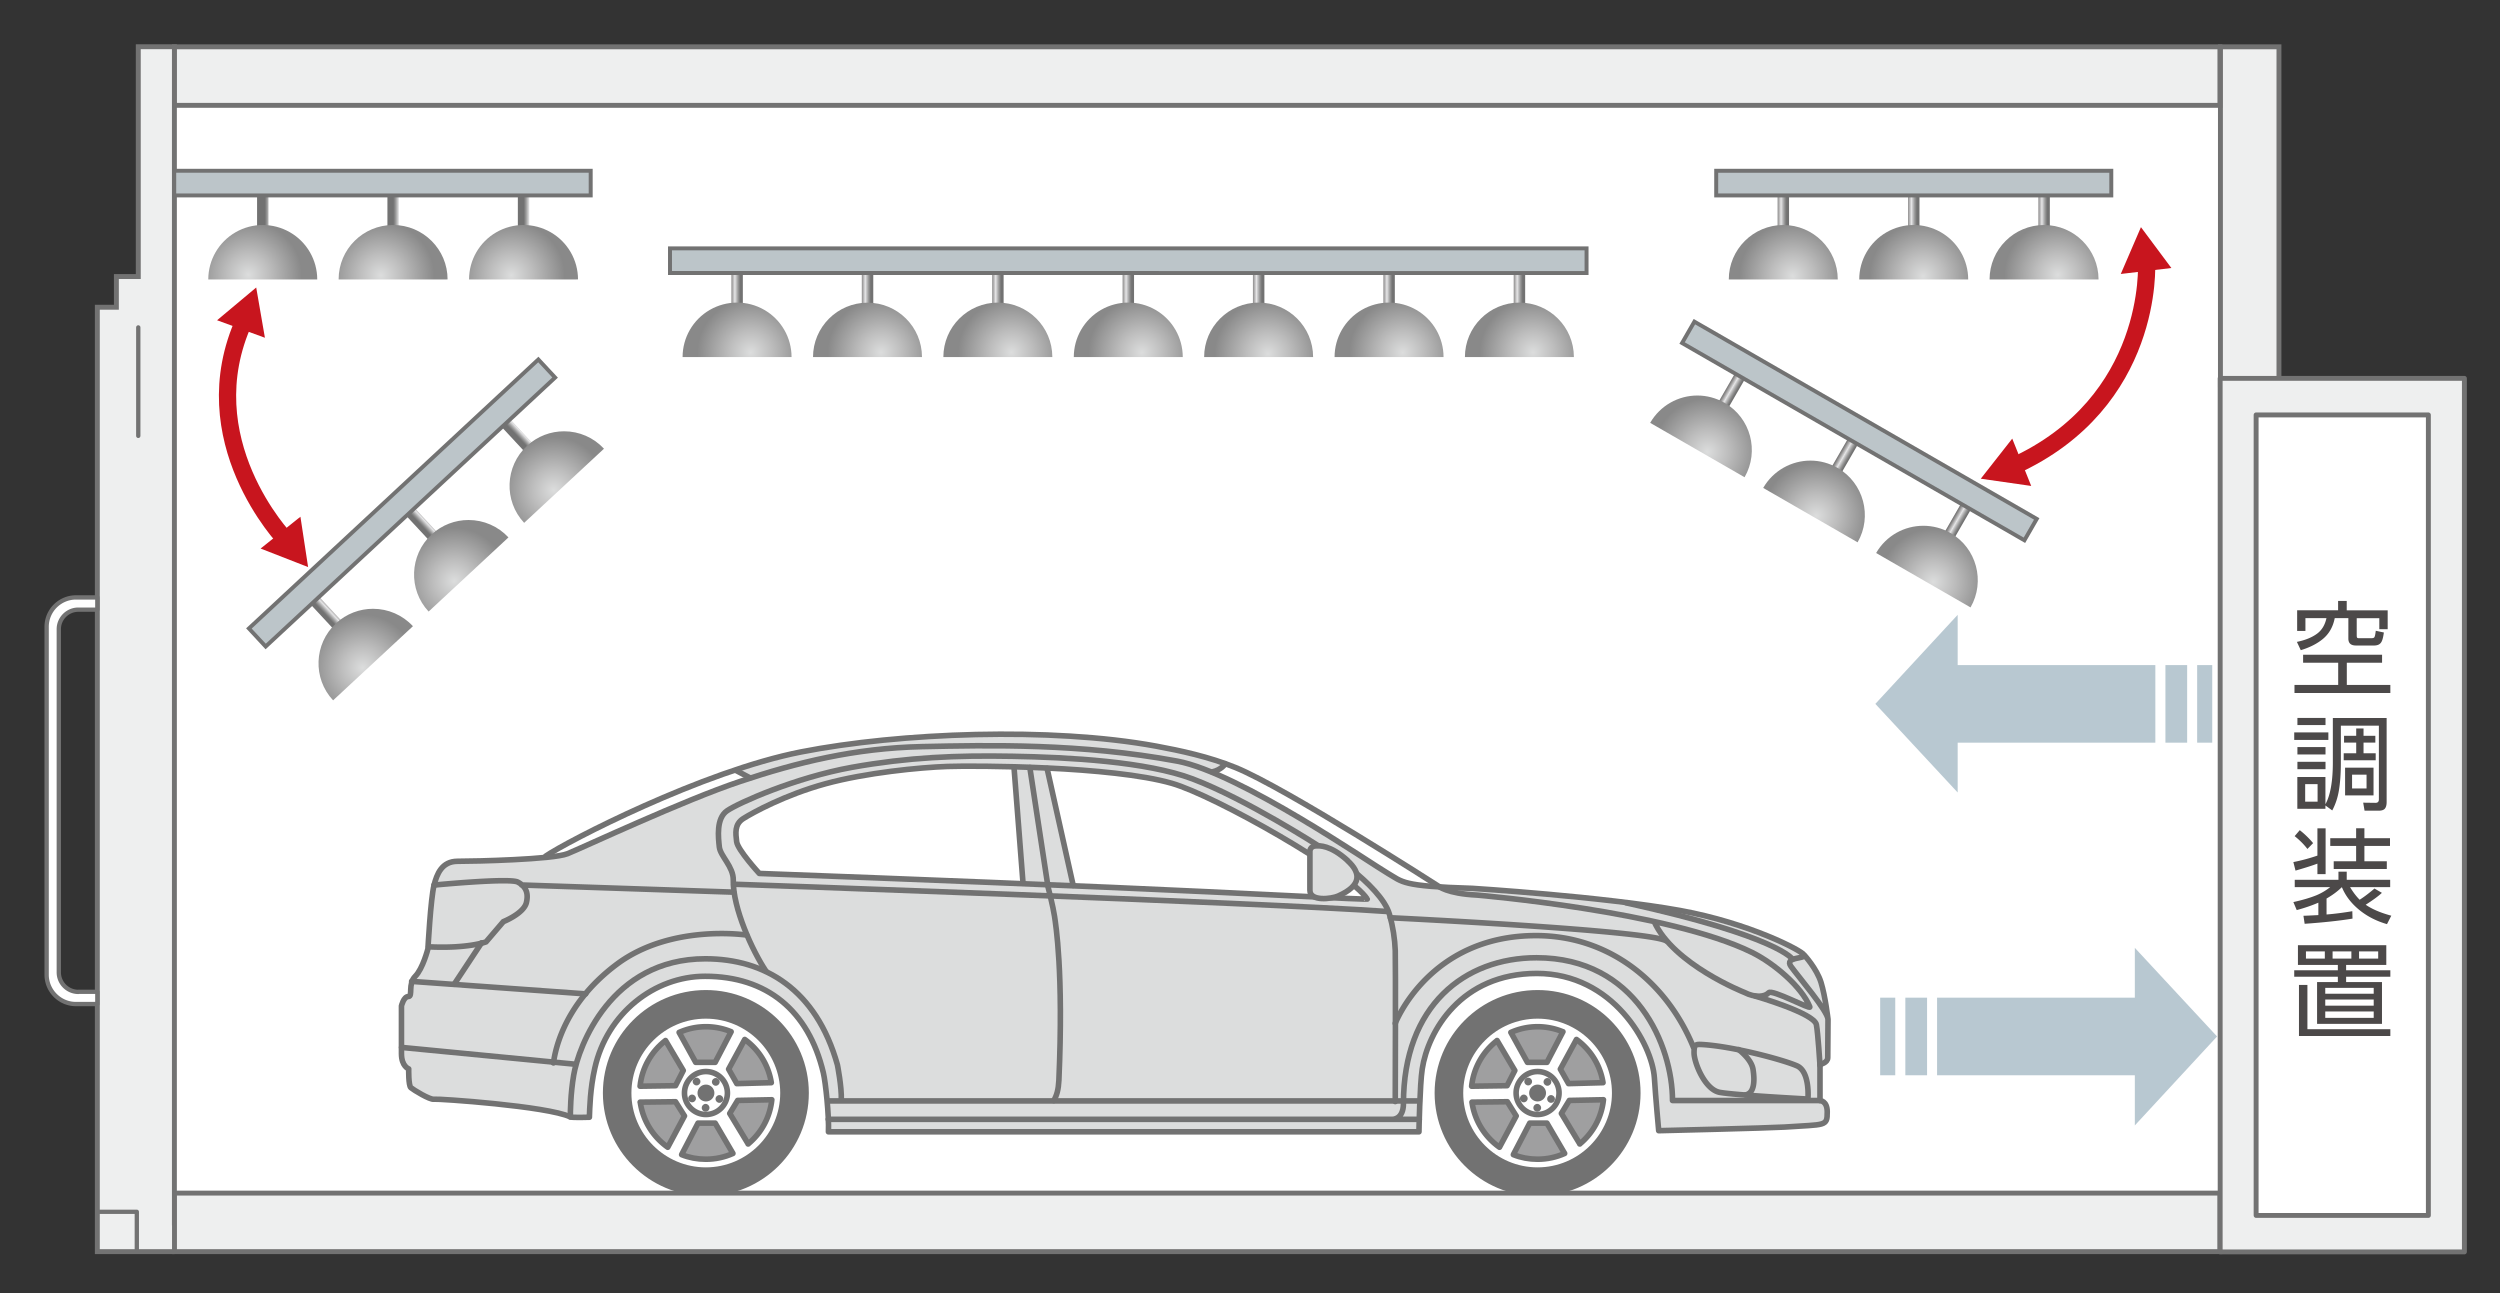 <svg xmlns="http://www.w3.org/2000/svg" xmlns:xlink="http://www.w3.org/1999/xlink" id="a" viewBox="0 0 290 150"><rect x="0" y="0" width="290" height="150" fill="#333333" stroke="none"/><defs><clipPath id="b"><path d="M206.2 22.55h1.33v5.73h-1.33z" class="bz"/></clipPath><clipPath id="d"><path d="M200.54 32.42h12.64v-.02c-.01-3.48-2.84-6.3-6.32-6.3s-6.32 2.83-6.32 6.32" class="bz"/></clipPath><clipPath id="f"><path d="M221.33 22.55h1.33v5.73h-1.33z" class="bz"/></clipPath><clipPath id="h"><path d="M215.67 32.42h12.64a6.32 6.32 0 0 0-12.64 0" class="bz"/></clipPath><clipPath id="j"><path d="M236.45 22.55h1.33v5.73h-1.33z" class="bz"/></clipPath><clipPath id="l"><path d="M230.79 32.42h12.64v-.02c-.01-3.48-2.84-6.3-6.32-6.3s-6.32 2.83-6.32 6.32" class="bz"/></clipPath><clipPath id="n"><path d="m198.39 48.283 2.865-4.962 1.152.665-2.866 4.962z" class="bz"/></clipPath><clipPath id="p"><path d="m191.42 49.05 10.95 6.31c1.74-3.03.7-6.89-2.32-8.63-.99-.57-2.08-.85-3.15-.85-2.19 0-4.31 1.14-5.48 3.17" class="bz"/></clipPath><clipPath id="r"><path d="m211.505 55.841 2.862-4.964 1.153.665-2.863 4.964z" class="bz"/></clipPath><clipPath id="t"><path d="m204.53 56.6 10.95 6.31c1.74-3.02.7-6.89-2.32-8.63-.99-.57-2.08-.85-3.15-.85-2.18 0-4.31 1.14-5.48 3.17" class="bz"/></clipPath><clipPath id="v"><path d="m224.611 63.396 2.862-4.965 1.152.665-2.862 4.964z" class="bz"/></clipPath><clipPath id="x"><path d="m217.63 64.15 10.95 6.31c1.74-3.02.7-6.89-2.32-8.63-.99-.57-2.08-.84-3.15-.84-2.19 0-4.31 1.13-5.48 3.16" class="bz"/></clipPath><clipPath id="z"><path d="M60.07 22.55h1.33v5.73h-1.33z" class="bz"/></clipPath><clipPath id="ab"><path d="M54.41 32.42h12.64a6.32 6.32 0 0 0-12.64 0" class="bz"/></clipPath><clipPath id="ad"><path d="M44.94 22.55h1.33v5.73h-1.33z" class="bz"/></clipPath><clipPath id="af"><path d="M39.28 32.4v.02h12.64c0-3.49-2.83-6.32-6.32-6.32s-6.31 2.82-6.32 6.29" class="bz"/></clipPath><clipPath id="ah"><path d="M29.82 22.55h1.33v5.73h-1.33z" class="bz"/></clipPath><clipPath id="aj"><path d="M24.16 32.42H36.8a6.32 6.32 0 0 0-12.64 0" class="bz"/></clipPath><clipPath id="al"><path d="m58.225 49.565.975-.905 3.9 4.197-.974.906z" class="bz"/></clipPath><clipPath id="an"><path d="M61.13 51.72c-2.56 2.37-2.71 6.38-.33 8.93l9.26-8.6a6.286 6.286 0 0 0-4.63-2.02c-1.54 0-3.08.56-4.3 1.69" class="bz"/></clipPath><clipPath id="ap"><path d="m47.15 59.863.975-.906 3.9 4.198-.974.905z" class="bz"/></clipPath><clipPath id="ar"><path d="M54.35 60.32c-1.54 0-3.08.56-4.3 1.69-2.55 2.38-2.71 6.38-.33 8.93l9.26-8.6a6.303 6.303 0 0 0-4.63-2.02" class="bz"/></clipPath><clipPath id="at"><path d="m36.068 70.153.975-.905 3.9 4.197-.974.906z" class="bz"/></clipPath><clipPath id="av"><path d="M38.97 72.31c-2.56 2.38-2.71 6.38-.33 8.93l9.26-8.6a6.286 6.286 0 0 0-4.63-2.02c-1.54 0-3.08.56-4.3 1.69" class="bz"/></clipPath><clipPath id="ax"><path d="M84.84 31.55h1.33v5.73h-1.33z" class="bz"/></clipPath><clipPath id="az"><path d="M79.18 41.42h12.64a6.32 6.32 0 0 0-12.64 0" class="bz"/></clipPath><clipPath id="bb"><path d="M99.97 31.55h1.33v5.73h-1.33z" class="bz"/></clipPath><clipPath id="bd"><path d="M94.31 41.42h12.64v-.02c-.01-3.48-2.84-6.29-6.32-6.29s-6.32 2.83-6.32 6.32" class="bz"/></clipPath><clipPath id="bf"><path d="M115.09 31.55h1.33v5.73h-1.33z" class="bz"/></clipPath><clipPath id="bh"><path d="M109.43 41.42h12.64v-.02c-.01-3.48-2.84-6.3-6.32-6.3s-6.32 2.83-6.32 6.32" class="bz"/></clipPath><clipPath id="bj"><path d="M130.22 31.55h1.33v5.73h-1.33z" class="bz"/></clipPath><clipPath id="bl"><path d="M124.56 41.42h12.64a6.32 6.32 0 0 0-12.64 0" class="bz"/></clipPath><clipPath id="bn"><path d="M145.34 31.55h1.33v5.73h-1.33z" class="bz"/></clipPath><clipPath id="bp"><path d="M139.68 41.42h12.64v-.02c-.01-3.48-2.84-6.3-6.32-6.3s-6.32 2.83-6.32 6.32" class="bz"/></clipPath><clipPath id="br"><path d="M160.47 31.55h1.33v5.73h-1.33z" class="bz"/></clipPath><clipPath id="bt"><path d="M154.81 41.42h12.64a6.32 6.32 0 0 0-12.64 0" class="bz"/></clipPath><clipPath id="bv"><path d="M175.59 31.55h1.33v5.73h-1.33z" class="bz"/></clipPath><clipPath id="bx"><path d="M169.93 41.42h12.64v-.02c-.01-3.48-2.84-6.3-6.32-6.3s-6.32 2.83-6.32 6.32" class="bz"/></clipPath><radialGradient id="e" cx="-167.84" cy="478.32" r="1" fx="-167.84" fy="478.32" gradientTransform="matrix(6.19 0 0 -6.19 1243.05 2991.18)" gradientUnits="userSpaceOnUse"><stop offset="0" stop-color="#dcdddd"/><stop offset=".4" stop-color="#bdbdbd"/><stop offset="1" stop-color="#898989"/></radialGradient><radialGradient xlink:href="#e" id="i" cx="-167.84" cy="478.32" r="1" fx="-167.84" fy="478.32" gradientTransform="matrix(6.19 0 0 -6.19 1258.17 2991.18)"/><radialGradient xlink:href="#e" id="m" cx="-167.84" cy="478.32" r="1" fx="-167.84" fy="478.32" gradientTransform="matrix(6.19 0 0 -6.19 1273.45 2991.68)"/><radialGradient xlink:href="#e" id="q" cx="-156.76" cy="472.27" r="1" fx="-156.76" fy="472.27" gradientTransform="matrix(6.19 0 0 -6.19 1166.72 2975.15)"/><radialGradient xlink:href="#e" id="u" cx="-156.76" cy="472.27" r="1" fx="-156.76" fy="472.27" gradientTransform="matrix(6.19 0 0 -6.19 1179.69 2982.23)"/><radialGradient xlink:href="#e" id="y" cx="-156.76" cy="472.27" r="1" fx="-156.76" fy="472.27" gradientTransform="matrix(6.19 0 0 -6.19 1192.93 2990.25)"/><radialGradient xlink:href="#e" id="ac" cx="-168.46" cy="513.07" r="1" fx="-168.46" fy="513.07" gradientTransform="rotate(-90 -2063.74 1052.9) scale(6.19)"/><radialGradient xlink:href="#e" id="ag" cx="-168.46" cy="513.07" r="1" fx="-168.46" fy="513.07" gradientTransform="matrix(0 -6.19 6.19 0 -3131.77 -1010.84)"/><radialGradient xlink:href="#e" id="ak" cx="-168.46" cy="513.07" r="1" fx="-168.46" fy="513.07" gradientTransform="rotate(-90 -2079.03 1068.11) scale(6.19)"/><radialGradient xlink:href="#e" id="ao" cx="-175.41" cy="496.62" r="1" fx="-175.41" fy="496.62" gradientTransform="matrix(0 -6.19 6.19 0 -3010.89 -1029.36)"/><radialGradient xlink:href="#e" id="as" cx="-175.41" cy="496.62" r="1" fx="-175.41" fy="496.62" gradientTransform="matrix(0 -6.19 6.19 0 -3022.46 -1019.21)"/><radialGradient xlink:href="#e" id="aw" cx="-175.41" cy="496.62" r="1" fx="-175.41" fy="496.62" gradientTransform="rotate(-90 -2020.91 1012.14) scale(6.19)"/><radialGradient xlink:href="#e" id="ba" cx="-167.84" cy="478.32" r="1" fx="-167.84" fy="478.32" gradientTransform="matrix(6.19 0 0 -6.19 1121.84 3000.68)"/><radialGradient xlink:href="#e" id="be" cx="-167.84" cy="478.32" r="1" fx="-167.84" fy="478.32" gradientTransform="matrix(6.19 0 0 -6.19 1136.96 3000.68)"/><radialGradient xlink:href="#e" id="bi" cx="-167.84" cy="478.32" r="1" fx="-167.84" fy="478.32" gradientTransform="matrix(6.19 0 0 -6.19 1152.09 3000.68)"/><radialGradient xlink:href="#e" id="bm" cx="-167.84" cy="478.32" r="1" fx="-167.84" fy="478.32" gradientTransform="matrix(6.19 0 0 -6.19 1167.21 3000.68)"/><radialGradient xlink:href="#e" id="bq" r="1" gradientTransform="matrix(6.19 0 0 -6.19 1182.18 3000.18)"/><radialGradient xlink:href="#e" id="bu" cx="-167.84" cy="478.32" r="1" fx="-167.84" fy="478.32" gradientTransform="matrix(6.19 0 0 -6.19 1197.46 3000.68)"/><radialGradient xlink:href="#e" id="by" cx="-167.84" cy="478.32" r="1" fx="-167.84" fy="478.32" gradientTransform="matrix(6.19 0 0 -6.19 1212.59 3000.68)"/><linearGradient id="c" x1="-69.85" x2="-68.85" y1="415.91" y2="415.91" gradientTransform="matrix(1.33 0 0 -1.33 298.84 577)" gradientUnits="userSpaceOnUse"><stop offset="0" stop-color="#666565"/><stop offset=".08" stop-color="#727171"/><stop offset=".22" stop-color="#949393"/><stop offset=".41" stop-color="#cac9ca"/><stop offset=".5" stop-color="#e6e6e7"/><stop offset=".58" stop-color="#cfcfd0"/><stop offset=".77" stop-color="#9d9d9d"/><stop offset=".92" stop-color="#7d7d7d"/><stop offset="1" stop-color="#727272"/></linearGradient><linearGradient xlink:href="#c" id="g" x1="-69.85" x2="-68.85" gradientTransform="matrix(1.33 0 0 -1.33 313.96 577)"/><linearGradient xlink:href="#c" id="k" x1="-69.85" x2="-68.85" gradientTransform="matrix(1.33 0 0 -1.33 329.09 577)"/><linearGradient xlink:href="#c" id="o" x1="-40.79" x2="-39.79" y1="467.13" y2="467.13" gradientTransform="matrix(0 1.33 1.33 0 -419.57 99.6)"/><linearGradient xlink:href="#c" id="s" x1="-40.87" x2="-39.87" y1="467.15" y2="467.15" gradientTransform="matrix(0 1.33 1.33 0 -406.94 107.29)"/><linearGradient xlink:href="#c" id="w" x1="-40.87" x2="-39.87" y1="467.15" y2="467.15" gradientTransform="matrix(0 1.33 1.33 0 -393.83 114.84)"/><linearGradient xlink:href="#c" id="aa" x1="-232.09" x2="-231.09" y1="415.96" y2="415.96" gradientTransform="matrix(-1.33 0 0 -1.33 -246.62 577.44)"/><linearGradient xlink:href="#c" id="ae" x1="-232.09" x2="-231.09" y1="415.96" y2="415.96" gradientTransform="matrix(-1.33 0 0 -1.33 -261.74 577.44)"/><linearGradient xlink:href="#c" id="ai" x1="-232.15" x2="-231.15" gradientTransform="matrix(-1.33 0 0 -1.33 -276.73 577)"/><linearGradient xlink:href="#c" id="am" x1="-155.93" x2="-154.93" y1="382.09" y2="382.09" gradientTransform="matrix(-1.33 0 0 -1.33 -145.48 557.95)"/><linearGradient xlink:href="#c" id="aq" x1="-155.93" x2="-154.93" y1="382.14" y2="382.14" gradientTransform="matrix(-1.33 0 0 -1.33 -156.63 568.49)"/><linearGradient xlink:href="#c" id="au" x1="-155.93" x2="-154.93" y1="382.18" y2="382.18" gradientTransform="rotate(180 -83.89 289.515) scale(1.33)"/><linearGradient xlink:href="#c" id="ay" x1="-69.85" x2="-68.85" y1="415.91" y2="415.91" gradientTransform="matrix(1.33 0 0 -1.33 177.48 586)"/><linearGradient xlink:href="#c" id="bc" x1="-69.85" x2="-68.85" y1="415.91" y2="415.91" gradientTransform="matrix(1.33 0 0 -1.33 192.61 586)"/><linearGradient xlink:href="#c" id="bg" x1="-69.85" x2="-68.85" y1="415.91" y2="415.91" gradientTransform="matrix(1.33 0 0 -1.33 207.73 586)"/><linearGradient xlink:href="#c" id="bk" x1="-69.85" x2="-68.85" y1="415.91" y2="415.91" gradientTransform="matrix(1.33 0 0 -1.33 222.86 586)"/><linearGradient xlink:href="#c" id="bo" x1="-69.85" x2="-68.85" y1="415.91" y2="415.91" gradientTransform="matrix(1.33 0 0 -1.33 237.98 586)"/><linearGradient xlink:href="#c" id="bs" x1="-69.85" x2="-68.85" y1="415.91" y2="415.91" gradientTransform="matrix(1.33 0 0 -1.33 253.11 586)"/><linearGradient xlink:href="#c" id="bw" x1="-69.85" x2="-68.85" y1="415.91" y2="415.91" gradientTransform="matrix(1.33 0 0 -1.33 268.23 586)"/><style>.bz,.ca,.cb,.cd,.ce,.cf,.cg{fill:none}.du{fill:#b8c8d1}.dv{fill:#bcc5c9}.dw{fill:#727272}.ca,.cb,.ce,.cf,.cg{stroke:#727272}.ca,.cb,.cg{stroke-linecap:round}.ca,.cb{stroke-linejoin:round}.ca,.ce{stroke-width:.57px}.cb,.cg{stroke-width:.65px}.cd{stroke:#c8151e;stroke-width:2px}.dy{fill:#eeefef}.dz{fill:#fff}.cf{stroke-width:.46px}.ea{fill:#c8151e}.eb{fill:#9f9fa0}.ec{fill:#4c4949}.ed{fill:#dcdddd}</style></defs><path d="M20.25 12.21h237.32V138.4H20.25z" class="dz"/><path d="M264.36 5.43h-6.79v39.21h6.79" class="dy"/><path d="M257.57 5.43h6.79v39.21h-6.79z" class="ce"/><path d="M209.27 110.77s1.46 1.57 1.96 3.19c.51 1.62.81 4.28.81 4.28s-.03 3.83-.03 4.45-.9.78-.9.78v4.19s.84.01.84 1.31c0 1.72-.17 1.43-4.95 1.76-1.67.12-14.6.42-14.6.42s-.36-3.89-.5-6.12c-.25-3.94-4.53-12.12-13.63-12.12s-12.62 6.71-13.3 11.07c-.27 1.77-.38 7.3-.38 7.3H96.1c.08-1.85-.31-5.68-.59-6.84-1.72-7.26-6.59-11.2-13.72-11.2-5.86 0-11.37 4.3-12.79 10.65-.55 2.43-.59 4.66-.63 5.7 0 0-2 .06-2.22-.04-2.64-1.26-15.35-2.14-15.81-2.05s-2.39-1.09-2.68-1.34c-.29-.25-.25-2.18-.25-2.18s-.84-.3-.84-1.76v-5.54s.25-1.09.8-1.09-.08-1.47.8-2.35c.88-.88 1.47-3.19 1.47-3.19s.32-5.87.71-7.38c.32-1.24.88-2.77 2.73-2.77 2.1 0 11.07-.21 12.75-.88 1.68-.67 13.51-6.21 20.05-8.39 6.54-2.18 13.25-3.86 21.06-4.03 7.8-.17 18.42-.4 29.61 1.68 7.22 1.34 22.56 11.93 24.41 13 1.79 1.04 1.54 1.51 9.84 1.76 0 0 15.16.95 24.1 2.57 7.53 1.37 13.35 4.25 14.26 5.02" class="ed"/><path d="m86.96 90.21-1.65-.88s2.89-1.07 6.84-1.94c4.92-1.08 12.86-2.03 22.78-2.2 9.98-.17 17.37.9 21.91 1.91 3.48.77 5.28 1.52 5.28 1.52s-.46.7-1.51.92c0 0-2.04-.86-3.64-1.17-4.16-.81-10.44-1.61-17.41-1.8-.81-.02-10.83-.12-14.09.08-1.58.09-7.3.39-14.2 2.34-1 .28-3.42.97-4.3 1.22" class="ed"/><path d="M93.5 126.79c0 6.42-5.2 11.62-11.62 11.62s-11.62-5.2-11.62-11.62 5.2-11.62 11.62-11.62 11.62 5.2 11.62 11.62m-11.62 8.95c4.94 0 8.95-4.02 8.95-8.95s-4.01-8.95-8.95-8.95-8.96 4.02-8.96 8.95 4.02 8.95 8.96 8.95" class="dw"/><path d="M63.3 99.31c2.43-1.68 18.23-9.86 29.64-12.09 11.41-2.24 28.97-2.91 41.16-.67 2.8.52 6.12 1.22 9.23 2.49 5.87 2.4 23.49 13.73 23.49 13.73s1.01.9 4.53 1.06c0 0 22.26 1.9 31.88 6.65 2.56 1.27 5.76 3.97 6.71 6.32.15.37-4.39-2.08-4.78-1.64-.39.45-1.51.63-2.81-.04 0 0-8.23-3.24-10.47-8.22" class="cg"/><path d="M212.04 118.23c0-.92-3.44-4.95-4.28-6.12-.84-1.17 1.76-.84 1.51-1.34-.25-.5-6.34-3.69-14.37-5.15-8.95-1.62-24.1-2.57-24.1-2.57-8.31-.25-8.05-.73-9.84-1.76-1.86-1.07-17.2-11.66-24.41-13-11.19-2.08-21.81-1.85-29.61-1.68-7.8.17-14.51 1.84-21.06 4.03-6.55 2.18-18.37 7.72-20.05 8.39-1.68.67-10.65.88-12.75.88-1.85 0-2.41 1.52-2.73 2.77-.39 1.51-.71 7.38-.71 7.38s-.59 2.31-1.47 3.19c-.88.88-.25 2.35-.8 2.35s-.8 1.09-.8 1.09v5.54c0 1.47.84 1.76.84 1.76s-.04 1.93.25 2.18c.29.25 2.22 1.43 2.68 1.34.46-.08 13.17.8 15.81 2.05.22.11 2.22.04 2.22.04.04-1.05.08-3.27.63-5.7 1.42-6.36 6.93-10.65 12.79-10.65 7.13 0 12 3.94 13.72 11.2.27 1.15.67 4.99.59 6.84h68.5s.1-5.53.38-7.3c.67-4.36 4.49-11.07 13.3-11.07s13.38 8.18 13.63 12.12c.14 2.23.5 6.12.5 6.12s12.92-.31 14.6-.42c4.78-.33 4.95-.04 4.95-1.76 0-1.3-.84-1.31-.84-1.31v-4.2s.9-.17.9-.78.03-4.45.03-4.45-.31-2.65-.81-4.28c-.5-1.62-1.96-3.19-1.96-3.19" class="cb"/><path d="M203.61 115.55s6.84 1.97 7.09 3.31c.19.99.42 4.74.42 4.74" class="cg"/><path d="M161.52 129.84s1.28.06 1.28-1.84c0-11.36 7.1-16.9 15.44-16.9 11.58 0 15.77 10.24 15.77 16.56h17.11M164.64 129.84H96.08M85.11 102.57s60.29 2.08 75.89 3.17M96.02 127.71h68.62" class="cb"/><path d="M88.86 112.67c-1.57-2.35-3.86-7.33-3.8-10.57.03-1.57-1.51-2.79-1.62-3.86-.11-1.06-.39-3.3.9-4.19 1.29-.9 7.94-3.86 14.48-5.04 6.54-1.17 12.14-1.4 18.62-1.28 6.49.11 15.6.61 20.92 2.63 6.18 2.34 14.6 7.77 14.6 7.77s7.21 4.42 8.22 7.94c.4 1.4.62 2.85.67 4.2.05 1.34 0 17.51 0 17.51" class="cb"/><path d="M158.6 104.28c.09.13-13-.63-29.64-1.34-18.66-.8-40.88-1.62-40.88-1.62s-2.52-2.74-2.63-3.69c-.11-.95-.28-2.01.78-2.68 1.06-.67 4.81-2.74 9.51-4.03s10.96-1.9 14.15-2.01c3.19-.11 19.07-.06 26.06 1.96 4.98 1.43 20.63 10.29 22.65 13.42" class="dz"/><path d="m121.46 89.13 3.03 13.58-5.82-.27-1.05-13.49" class="ed"/><path d="m117.62 88.95 1.05 13.49M121.46 89.13l3.03 13.58M119.46 89.03l2.11 13.85s.6 2.32.76 3.44c.13.92 1.05 6.38.5 19-.05 1.07-.25 1.76-.59 2.35M97.59 127.6c.06-1.51-.45-4.08-.45-4.08-2.46-8.78-8.45-12.3-15.32-12.3-10.96 0-14.71 10.18-15.27 13.48-.37 2.18-.39 4.25-.39 4.87M66.83 123.46l-20.25-1.96M47.75 113.84l20.19 1.45" class="cb"/><path d="M86.62 108.47s-8.72-1.34-15.04 3.36c-6.62 4.92-7.27 10.8-7.38 11.47M50.34 102.67s8.77-.85 9.72-.35c1.28.67 1.14 1.75 1.01 2.35-.28 1.29-2.68 2.24-2.68 2.24l-2.01 2.35s-2.12.8-6.66.57M60.51 102.66l24.6.83M209.72 127.49s.28-3.19-1.29-3.86c-1.7-.73-7.38-2.24-10.91-2.46-.84-.05-1.01-.03-1.01.95 0 1.12 1.23 4.25 2.96 4.59 1.74.33 10.24.78 10.24.78ZM161.85 118.71s3.91-10.18 16.33-10.18c8.5 0 15.21 5.43 18.29 13.03M161.29 106.46s29.92 1.45 31.99 2.68M81.89 129.28c-1.37 0-2.49-1.12-2.49-2.49a2.49 2.49 0 1 1 2.49 2.49Z" class="cb"/><path d="M93.5 126.79c0 6.42-5.2 11.62-11.62 11.62s-11.62-5.2-11.62-11.62 5.2-11.62 11.62-11.62 11.62 5.2 11.62 11.62Z" class="cb"/><path d="M81.88 135.74c-4.94 0-8.96-4.02-8.96-8.95s4.02-8.95 8.96-8.95 8.95 4.02 8.95 8.95-4.01 8.95-8.95 8.95Z" class="cb"/><path d="M84.81 119.68a7.68 7.68 0 0 0-2.92-.58c-1.11 0-2.16.24-3.11.66l1.92 3.47h2.26" class="eb"/><path d="M84.81 119.68a7.68 7.68 0 0 0-2.92-.58c-1.11 0-2.16.24-3.11.66l1.92 3.47h2.26l1.85-3.55Z" class="cb"/><path d="M77.19 120.71c-1.62 1.26-2.73 3.15-2.94 5.29l4.11-.06.9-1.76" class="eb"/><path d="M77.19 120.71c-1.62 1.26-2.73 3.15-2.94 5.29l4.11-.06.9-1.76-2.06-3.48Z" class="cb"/><path d="M74.27 127.85a7.74 7.74 0 0 0 3.19 5.23l1.94-3.63-1.04-1.65" class="eb"/><path d="M74.27 127.85a7.74 7.74 0 0 0 3.19 5.23l1.94-3.63-1.04-1.65-4.1.05Z" class="cb"/><path d="M79.07 133.94c.87.35 1.82.53 2.81.53 1.12 0 2.18-.24 3.14-.67l-2.06-3.52h-1.99" class="eb"/><path d="M79.07 133.94c.87.35 1.82.53 2.81.53 1.12 0 2.18-.24 3.14-.67l-2.06-3.52h-1.99l-1.9 3.65Z" class="cb"/><path d="M86.78 132.7a7.674 7.674 0 0 0 2.75-5.13l-3.96.08-.92 1.51" class="eb"/><path d="M86.78 132.7a7.674 7.674 0 0 0 2.75-5.13l-3.96.08-.92 1.51 2.14 3.54Z" class="cb"/><path d="M89.47 125.59a7.645 7.645 0 0 0-3.08-5.01l-1.87 3.44.95 1.68" class="eb"/><path d="M89.47 125.59a7.645 7.645 0 0 0-3.08-5.01l-1.87 3.44.95 1.68 3.99-.11ZM178.36 129.28c-1.37 0-2.49-1.12-2.49-2.49s1.12-2.49 2.49-2.49 2.49 1.12 2.49 2.49-1.11 2.49-2.49 2.49Z" class="cb"/><path d="M189.98 126.79c0 6.42-5.2 11.62-11.62 11.62s-11.62-5.2-11.62-11.62 5.2-11.62 11.62-11.62 11.62 5.2 11.62 11.62m-11.62 8.95c4.94 0 8.95-4.02 8.95-8.95s-4.02-8.95-8.95-8.95-8.95 4.02-8.95 8.95 4.01 8.95 8.95 8.95" class="dw"/><path d="M189.98 126.79c0 6.42-5.2 11.62-11.62 11.62s-11.62-5.2-11.62-11.62 5.2-11.62 11.62-11.62 11.62 5.2 11.62 11.62Z" class="cb"/><path d="M178.36 135.74c-4.94 0-8.95-4.02-8.95-8.95s4.01-8.95 8.95-8.95 8.95 4.02 8.95 8.95-4.02 8.95-8.95 8.95Z" class="cb"/><path d="M181.28 119.68a7.68 7.68 0 0 0-2.92-.58c-1.1 0-2.15.24-3.1.66l1.92 3.47h2.27" class="eb"/><path d="M181.28 119.68a7.68 7.68 0 0 0-2.92-.58c-1.1 0-2.15.24-3.1.66l1.92 3.47h2.27l1.85-3.55Z" class="cb"/><path d="M173.66 120.71a7.714 7.714 0 0 0-2.95 5.29l4.11-.06.9-1.76" class="eb"/><path d="M173.66 120.71a7.714 7.714 0 0 0-2.95 5.29l4.11-.06.9-1.76-2.06-3.48Z" class="cb"/><path d="M170.75 127.85a7.74 7.74 0 0 0 3.19 5.23l1.94-3.63-1.03-1.65" class="eb"/><path d="M170.75 127.85a7.74 7.74 0 0 0 3.19 5.23l1.94-3.63-1.03-1.65-4.1.05Z" class="cb"/><path d="M175.55 133.94c.87.35 1.82.53 2.81.53 1.12 0 2.18-.24 3.14-.67l-2.06-3.52h-1.99" class="eb"/><path d="M175.55 133.94c.87.35 1.82.53 2.81.53 1.12 0 2.18-.24 3.14-.67l-2.06-3.52h-1.99l-1.9 3.65Z" class="cb"/><path d="M183.25 132.7a7.674 7.674 0 0 0 2.75-5.13l-3.96.08-.92 1.51" class="eb"/><path d="M183.25 132.7a7.674 7.674 0 0 0 2.75-5.13l-3.96.08-.92 1.51 2.14 3.54Z" class="cb"/><path d="M185.95 125.59a7.683 7.683 0 0 0-3.08-5.01l-1.87 3.44.95 1.68" class="eb"/><path d="M185.95 125.59a7.683 7.683 0 0 0-3.08-5.01l-1.87 3.44.95 1.68 3.99-.11ZM201.68 121.75s1.48 1.09 1.67 2.29c.2 1.26.19 2.77-.87 2.97" class="cb"/><path d="m85.37 89.37 1.59.84M142.12 88.62s-.46.7-1.51.92" class="cg"/><path d="m55.86 109.37-3.18 4.81M207.93 111.27s-1.57-2.63-19.29-6.54" class="cb"/><path d="M81.89 127.77c-.54 0-.98-.44-.98-.98s.44-.98.98-.98.98.44.98.98-.44.98-.98.98M83.48 125.5c0 .25-.2.45-.45.45s-.45-.2-.45-.45.2-.45.45-.45.45.2.45.45M83.9 127.48c0 .25-.2.45-.45.45s-.45-.2-.45-.45.2-.45.45-.45.45.2.45.45M82.3 128.51c0 .25-.2.45-.45.45s-.45-.2-.45-.45.2-.46.45-.46.45.21.45.46M80.73 127.42c0 .25-.2.45-.45.45s-.45-.2-.45-.45.2-.45.45-.45.45.2.45.45M81.25 125.46c0 .25-.2.45-.45.45s-.45-.2-.45-.45.2-.45.45-.45.45.2.45.45M178.36 127.77c-.54 0-.98-.44-.98-.98s.44-.98.98-.98.98.44.98.98-.44.98-.98.98M179.95 125.5c0 .25-.2.45-.45.45s-.45-.2-.45-.45.2-.45.45-.45.45.2.45.45M180.37 127.48c0 .25-.2.45-.45.45s-.45-.2-.45-.45.2-.45.45-.45.45.2.45.45M178.77 128.51c0 .25-.2.45-.45.45s-.45-.2-.45-.45.2-.46.45-.46.45.21.45.46M177.21 127.42c0 .25-.2.45-.45.45s-.45-.2-.45-.45.21-.45.45-.45.45.2.45.45M177.72 125.46c0 .25-.2.45-.45.45s-.45-.2-.45-.45.2-.45.45-.45.45.2.45.45" class="dw"/><path d="M158.6 104.28c.09.13-13-.63-29.64-1.34-18.66-.8-40.88-1.62-40.88-1.62s-2.52-2.74-2.63-3.69c-.11-.95-.28-2.01.78-2.68 1.06-.67 4.81-2.74 9.51-4.03s10.96-1.9 14.15-2.01c3.19-.11 19.07-.06 26.06 1.96 4.98 1.43 20.63 10.29 22.65 13.42Z" class="cb"/><path d="M156.31 99.83c1.57 1.42 1.68 2.88-1.09 4.11-.74.33-3.27.67-3.27-.67v-4.53s0-.62.76-.62c.32 0 1.57-.14 3.61 1.7" class="ed"/><path d="M156.31 99.83c1.57 1.42 1.68 2.88-1.09 4.11-.74.33-3.27.67-3.27-.67v-4.53s0-.62.76-.62c.32 0 1.57-.14 3.61 1.7Z" class="cb"/><path d="M20.25 145.19h-8.96V35.64h2.21v-3.56h2.54V5.42h4.19v136.72" class="dy"/><path d="M20.25 145.19h-8.96V35.64h2.21v-3.56h2.54V5.42h4.19v136.72" class="ce"/><path d="M16.04 50.56V37.98" style="stroke-width:.5px;stroke-linejoin:round;stroke-linecap:round;stroke:#727272;fill:none"/><path d="M249 30.52s.94 16.15-15.5 23.58" class="cd"/><path d="m248.35 26.35 3.53 4.74-5.87.69M229.77 55.53l3.65-4.65 2.2 5.49" class="ea"/><path d="m247.64 109.95 9.54 10.28-9.54 10.32" class="du"/><path d="M252.12 124.73H224.7v-9h27.42v8.5M221.02 115.73h2.52v9h-2.52zM218.1 115.73h1.75v9h-1.75zM227.09 91.93l-9.55-10.28 9.55-10.33" class="du"/><path d="M222.6 77.15h27.42v9H222.6v-8.5M251.19 77.15h2.52v9h-2.52zM254.87 77.15h1.75v9h-1.75z" class="du"/><g style="clip-path:url(#b)"><path d="M206.2 22.55h1.33v5.73h-1.33z" style="fill:url(#c)"/></g><g style="clip-path:url(#d)"><path d="M203.59 22.89h6.54v12.75h-6.54z" style="fill:url(#e)" transform="rotate(-88.97 206.877 29.253)"/></g><g style="clip-path:url(#f)"><path d="M221.33 22.55h1.33v5.73h-1.33z" style="fill:url(#g)"/></g><g style="clip-path:url(#h)"><path d="M218.72 22.89h6.54v12.75h-6.54z" style="fill:url(#i)" transform="rotate(-88.97 221.999 29.253)"/></g><g style="clip-path:url(#j)"><path d="M236.45 22.55h1.33v5.73h-1.33z" style="fill:url(#k)"/></g><g style="clip-path:url(#l)"><path d="M233.84 22.89h6.54v12.75h-6.54z" style="fill:url(#m)" transform="rotate(-88.97 237.121 29.253)"/></g><path d="M199.08 19.81h45.83v2.86h-45.83z" class="dv"/><path d="M199.08 19.81h45.83v2.86h-45.83z" class="cf"/><g style="clip-path:url(#n)"><path d="M196.96 42.99h6.87v6.28h-6.87z" style="fill:url(#o)" transform="rotate(-60.05 200.405 46.123)"/></g><g style="clip-path:url(#p)"><path d="M190.44 42.74h14.66V58.5h-14.66z" style="fill:url(#q)" transform="rotate(-59.03 197.76 50.622)"/></g><g style="clip-path:url(#r)"><path d="M210.06 50.54h6.88v6.28h-6.88z" style="fill:url(#s)" transform="rotate(-60.05 213.509 53.685)"/></g><g style="clip-path:url(#t)"><path d="M203.54 50.29h14.66v15.76h-14.66z" style="fill:url(#u)" transform="rotate(-59.03 210.866 58.17)"/></g><g style="clip-path:url(#v)"><path d="M223.17 58.09h6.88v6.28h-6.88z" style="fill:url(#w)" transform="rotate(-60.05 226.622 61.229)"/></g><g style="clip-path:url(#x)"><path d="M216.65 57.84h14.66V73.6h-14.66z" style="fill:url(#y)" transform="rotate(-59.03 223.965 65.725)"/></g><path d="m234.83 62.67-39.71-22.88 1.43-2.48 39.71 22.88" class="dv"/><path d="m195.122 39.792 1.428-2.479 39.71 22.88-1.428 2.479z" class="cf"/><g style="clip-path:url(#z)"><path d="M60.07 22.55h1.33v5.73h-1.33z" style="fill:url(#aa)"/></g><g style="clip-path:url(#ab)"><path d="M54.35 25.99H67.1v6.54H54.35z" style="fill:url(#ac)" transform="rotate(-1.03 60.377 28.914)"/></g><g style="clip-path:url(#ad)"><path d="M44.94 22.55h1.33v5.73h-1.33z" style="fill:url(#ae)"/></g><g style="clip-path:url(#af)"><path d="M39.23 25.99h12.75v6.54H39.23z" style="fill:url(#ag)" transform="rotate(-1.03 45.353 29.335)"/></g><g style="clip-path:url(#ah)"><path d="M29.82 22.55h1.33v5.73h-1.33z" style="fill:url(#ai)"/></g><g style="clip-path:url(#aj)"><path d="M24.1 25.99h12.75v6.54H24.1z" style="fill:url(#ak)" transform="rotate(-1.03 30.334 29.2)"/></g><path d="M20.21 19.81h48.31v2.86H20.21z" class="dv"/><path d="M20.21 19.81h48.31v2.86H20.21z" class="cf"/><g style="clip-path:url(#al)"><path d="M57.14 47.69h7.04v7.05h-7.04z" style="fill:url(#am)" transform="rotate(-42.9 60.66 51.216)"/></g><g style="clip-path:url(#an)"><path d="M56.36 47.48h15.75V63.2H56.36z" style="fill:url(#ao)" transform="rotate(-43.92 64.242 55.342)"/></g><g style="clip-path:url(#ap)"><path d="M46.06 57.99h7.04v7.05h-7.04z" style="fill:url(#aq)" transform="rotate(-42.9 49.578 61.509)"/></g><g style="clip-path:url(#ar)"><path d="M45.28 57.77h15.75v15.72H45.28z" style="fill:url(#as)" transform="rotate(-43.92 53.17 65.64)"/></g><g style="clip-path:url(#at)"><path d="M34.98 68.28h7.04v7.05h-7.04z" style="fill:url(#au)" transform="rotate(-42.9 38.498 71.801)"/></g><g style="clip-path:url(#av)"><path d="M34.21 68.07h15.75v15.72H34.21z" style="fill:url(#aw)" transform="rotate(-43.92 42.085 75.932)"/></g><path d="m30.82 75 33.57-31.2-1.95-2.09L28.87 72.9" class="dv"/><path d="m28.873 72.9 33.572-31.198 1.947 2.095-33.573 31.198z" class="cf"/><g style="clip-path:url(#ax)"><path d="M84.84 31.55h1.33v5.73h-1.33z" style="fill:url(#ay)"/></g><g style="clip-path:url(#az)"><path d="M82.23 31.89h6.54v12.75h-6.54z" style="fill:url(#ba)" transform="rotate(-88.97 85.511 38.26)"/></g><g style="clip-path:url(#bb)"><path d="M99.97 31.55h1.33v5.73h-1.33z" style="fill:url(#bc)"/></g><g style="clip-path:url(#bd)"><path d="M97.36 31.89h6.54v12.75h-6.54z" style="fill:url(#be)" transform="rotate(-88.97 100.633 38.26)"/></g><g style="clip-path:url(#bf)"><path d="M115.09 31.55h1.33v5.73h-1.33z" style="fill:url(#bg)"/></g><g style="clip-path:url(#bh)"><path d="M112.48 31.88h6.54v12.76h-6.54z" style="fill:url(#bi)" transform="rotate(-88.97 115.76 38.256)"/></g><g style="clip-path:url(#bj)"><path d="M130.22 31.55h1.33v5.73h-1.33z" style="fill:url(#bk)"/></g><g style="clip-path:url(#bl)"><path d="M127.61 31.89h6.54v12.75h-6.54z" style="fill:url(#bm)" transform="rotate(-88.97 130.888 38.261)"/></g><g style="clip-path:url(#bn)"><path d="M145.34 31.55h1.33v5.73h-1.33z" style="fill:url(#bo)"/></g><g style="clip-path:url(#bp)"><path d="M142.73 31.89h6.54v12.75h-6.54z" style="fill:url(#bq)" transform="rotate(-88.97 146.015 38.256)"/></g><g style="clip-path:url(#br)"><path d="M160.47 31.55h1.33v5.73h-1.33z" style="fill:url(#bs)"/></g><g style="clip-path:url(#bt)"><path d="M157.86 31.89h6.54v12.75h-6.54z" style="fill:url(#bu)" transform="rotate(-88.97 161.137 38.257)"/></g><g style="clip-path:url(#bv)"><path d="M175.59 31.55h1.33v5.73h-1.33z" style="fill:url(#bw)"/></g><g style="clip-path:url(#bx)"><path d="M172.98 31.89h6.54v12.75h-6.54z" style="fill:url(#by)" transform="rotate(-88.97 176.264 38.252)"/></g><path d="M77.72 28.81h106.32v2.86H77.72z" class="dv"/><path d="M77.72 28.81h106.32v2.86H77.72z" class="cf"/><path d="M33.12 62.6S21.98 51 28.37 37.1" class="cd"/><path d="m35.74 65.78-5.51-2.15 4.62-3.69M29.72 33.35l1.01 5.83-5.55-2.03" class="ea"/><path d="M11.37 140.57h4.5v4.7" style="stroke-width:.5px;stroke-linejoin:round;stroke:#727272;fill:none"/><path d="M9.09 115.06c-1.25 0-2.27-1.02-2.27-2.27v-39.8c0-1.25 1.02-2.27 2.27-2.27h2.2V69.3H8.81a3.41 3.41 0 0 0-3.4 3.4v40.37c0 1.87 1.53 3.4 3.4 3.4h2.48v-1.42h-2.2Z" style="fill:#fff;stroke-width:.5px;stroke-linejoin:round;stroke-linecap:round;stroke:#727272"/><path d="M20.24 5.43h237.27v6.79H20.24z" class="dy"/><path d="M20.24 5.43h237.27v6.79H20.24z" class="ce"/><path d="M20.24 138.4h237.27v6.79H20.24z" class="dy"/><path d="M20.24 138.4h237.27v6.79H20.24z" class="ce"/><path d="M257.54 43.89h28.33v101.33h-28.33z" class="dy"/><path d="M257.54 43.89h28.33v101.33h-28.33z" class="ca"/><path d="M261.71 48.13h19.98v92.86h-19.98z" class="dz"/><path d="M261.71 48.13h19.98v92.86h-19.98z" class="ca"/><path d="M276.32 75.95v.93h-4.09v2.57h5.05v.94h-11.12v-.94h5.07v-2.57h-4.07v-.93h9.16Zm-5.1-6.24h1v1.09h4.75v2.19H276v-1.28h-2.62v2c0 .15.02.25.07.28.04.03.1.04.18.04h1.47c.15 0 .26-.03.31-.09.07-.07.13-.33.18-.77l.94.2c-.08.6-.19.99-.34 1.18-.16.22-.43.33-.79.33h-2.11c-.59 0-.88-.27-.88-.8V71.7h-1.58c-.2 1.02-.66 1.83-1.39 2.43-.67.55-1.52.98-2.55 1.29l-.45-.96c.97-.2 1.76-.52 2.35-.96.55-.41.91-1.01 1.08-1.8h-2.44v1.49h-.96v-2.4h4.75V69.7ZM266.13 84.96h3.96v.87h-3.96v-.87Zm3.62 8.47v.39h-3.26v-3.69h3.26v3.16c.57-1.03.86-2.65.86-4.87v-5.13h6.24v9.75c0 .37-.08.63-.23.79-.14.14-.37.21-.7.21h-1.63l-.16-.93 1.42.02c.27 0 .4-.13.4-.4v-8.55h-4.41v4.29c0 1.26-.08 2.34-.23 3.24-.14.84-.4 1.61-.77 2.3l-.77-.56Zm-3.25-10.15h3.26v.83h-3.26v-.83Zm0 3.38h3.26v.86h-3.26v-.86Zm0 1.71h3.26v.86h-3.26v-.86Zm2.34 2.59h-1.44v2.03h1.44v-2.03Zm5.33-6.46v.85h1.37v.79h-1.37v1.24h1.41v.81h-3.71v-.81h1.45v-1.24h-1.41v-.79h1.41v-.85h.86Zm-2.14 4.55h3.3v3.22h-3.3v-3.22Zm2.49.81h-1.68v1.6h1.68v-1.6ZM271.63 102.93c-.47.47-1.06.9-1.75 1.3v1.85c.91-.07 1.9-.2 2.99-.38l.02.86c-1.55.25-3.4.45-5.55.6l-.14-.93c.37-.01.95-.04 1.73-.08v-1.44c-.79.34-1.62.62-2.51.86l-.39-.93c1.09-.24 1.99-.51 2.7-.8a6.87 6.87 0 0 0 1.57-.93h-4.11v-.85h5.07v-.95h.96v.95h5.04v.85h-4.65c.34.57.71 1.06 1.11 1.46.55-.35 1.12-.79 1.72-1.3l.86.5c-.39.37-1.02.83-1.88 1.38.72.5 1.71.93 2.97 1.27l-.5.98c-1.18-.34-2.21-.86-3.09-1.55-.99-.78-1.7-1.68-2.13-2.71Zm-2.81-3.68v-3.16h.95v5.31h-.95v-1.22c-.52.2-1.36.47-2.54.81l-.25-.99c.92-.18 1.85-.43 2.79-.75Zm-2.06-2.96c.59.46 1.11.97 1.56 1.51l-.66.68c-.41-.54-.91-1.03-1.48-1.49l.59-.69Zm6.54-.21h.97v1.15h2.97v.9h-2.97v1.78h2.6v.89h-6.16v-.89h2.6v-1.78h-3v-.9h3v-1.15ZM276.81 109.64v2.29h-4.66v.62h5.13v.75h-5.13v.62h4.16v4.85h-7.53v-4.85h2.41v-.62h-5.06v-.75h5.06v-.62h-4.63v-2.29h10.26Zm-9.15 9.75h9.62v.79h-10.6v-5.93h.98v5.14Zm2.02-9.03h-2.19v.84h2.19v-.84Zm5.67 4.23h-5.62v.68h5.62v-.68Zm0 1.36h-5.62v.71h5.62v-.71Zm0 1.38h-5.62v.74h5.62v-.74Zm-2.59-6.97h-2.18v.84h2.18v-.84Zm3.11 0h-2.22v.84h2.22v-.84Z" class="ec"/></svg>